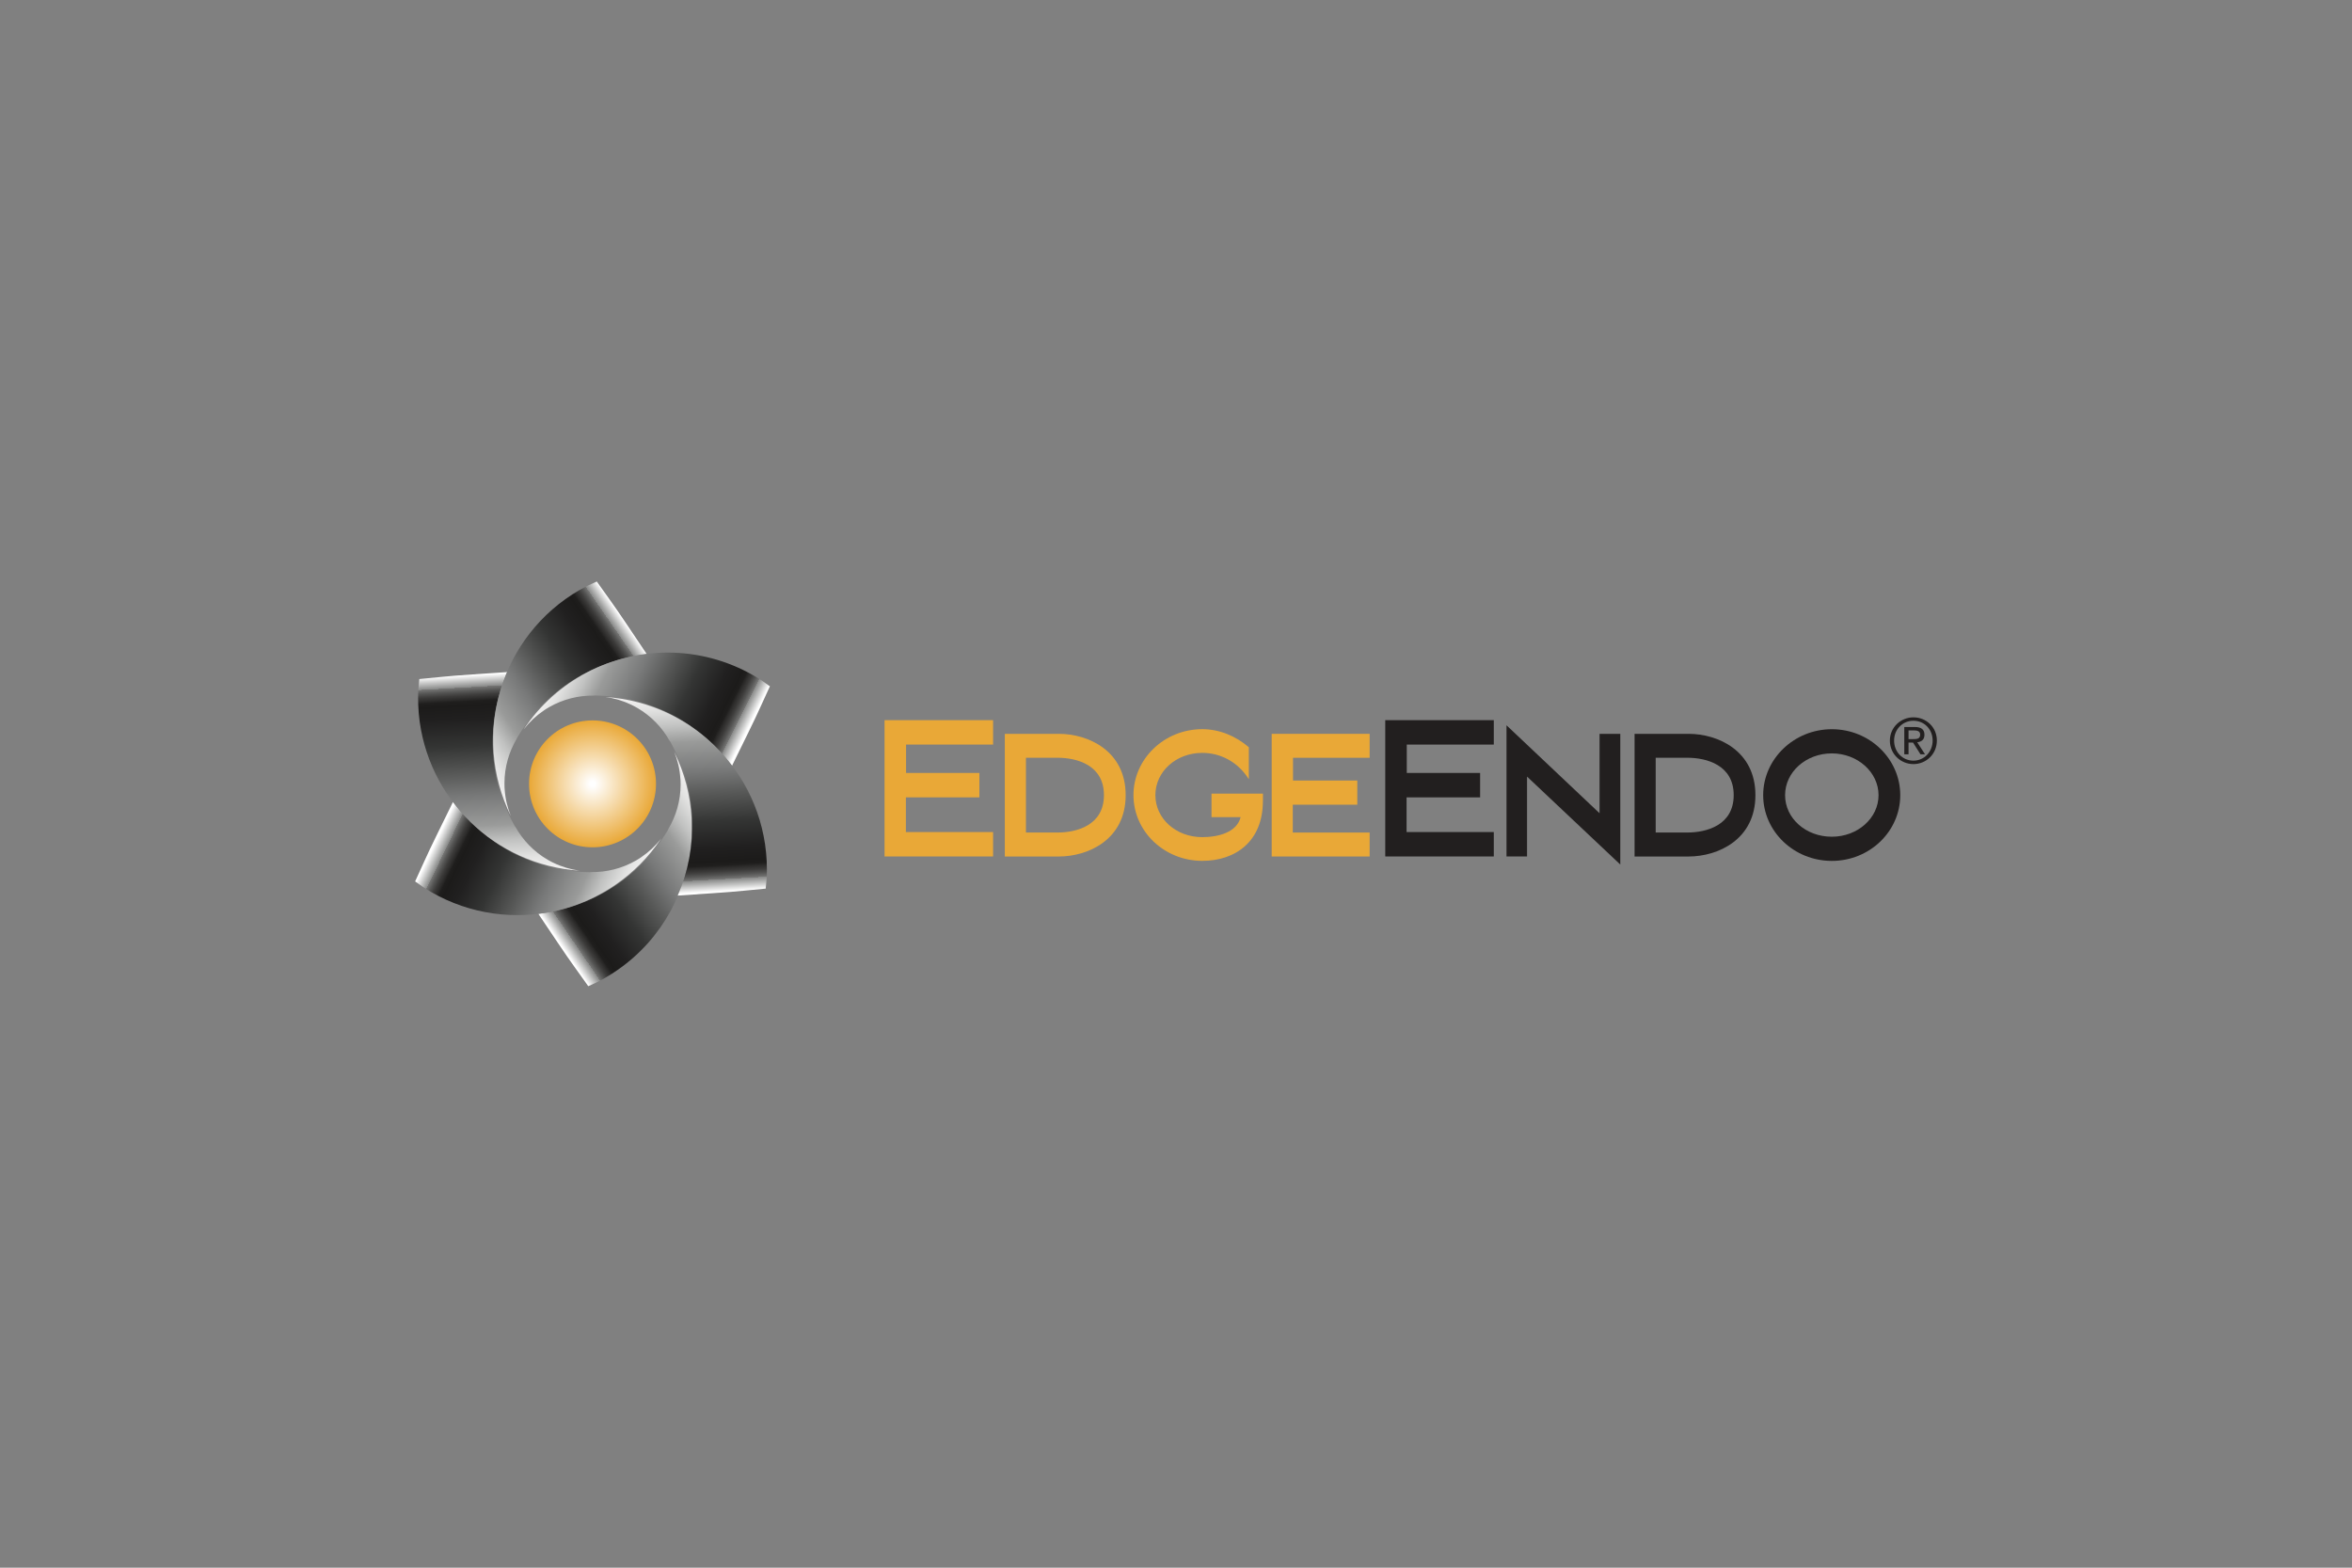 <?xml version="1.0" encoding="UTF-8"?><svg id="Layer_1" xmlns="http://www.w3.org/2000/svg" xmlns:xlink="http://www.w3.org/1999/xlink" viewBox="0 0 600 400"><rect x="0" y="0" width="600" height="400" fill="#808080" stroke="none"/><defs><style>.cls-1{fill:url(#linear-gradient);}.cls-2{fill:#e9a837;}.cls-3{fill:#221f1f;}.cls-4{fill:url(#linear-gradient-3);}.cls-5{fill:url(#linear-gradient-4);}.cls-6{fill:url(#linear-gradient-2);}.cls-7{fill:url(#linear-gradient-6);}.cls-8{fill:url(#linear-gradient-5);}.cls-9{fill:url(#radial-gradient);}</style><linearGradient id="linear-gradient" x1="182.66" y1="207.44" x2="139.99" y2="236.51" gradientUnits="userSpaceOnUse"><stop offset="0" stop-color="#f6f5f5"/><stop offset=".08" stop-color="#e3e3e2"/><stop offset=".17" stop-color="#c1c2c1"/><stop offset=".25" stop-color="#9a9b9a"/><stop offset=".4" stop-color="#787979"/><stop offset=".52" stop-color="#565756"/><stop offset=".65" stop-color="#343534"/><stop offset=".78" stop-color="#212020"/><stop offset=".85" stop-color="#1c1b1a"/><stop offset=".87" stop-color="#1f1e1d"/><stop offset=".88" stop-color="#2a2928"/><stop offset=".9" stop-color="#3c3b3a"/><stop offset=".92" stop-color="#555554"/><stop offset=".94" stop-color="#767675"/><stop offset=".94" stop-color="#888988"/><stop offset="1" stop-color="#fff"/></linearGradient><linearGradient id="linear-gradient-2" x1="160.32" y1="230.97" x2="114.13" y2="208.65" xlink:href="#linear-gradient"/><linearGradient id="linear-gradient-3" x1="128.55" y1="223.2" x2="125.61" y2="171.92" xlink:href="#linear-gradient"/><linearGradient id="linear-gradient-4" x1="119.75" y1="192.64" x2="162.48" y2="163.15" xlink:href="#linear-gradient"/><linearGradient id="linear-gradient-5" x1="141.88" y1="168.71" x2="187.97" y2="191.61" xlink:href="#linear-gradient"/><linearGradient id="linear-gradient-6" x1="173.74" y1="176.47" x2="176.68" y2="227.85" xlink:href="#linear-gradient"/><radialGradient id="radial-gradient" cx="151.15" cy="200" fx="151.15" fy="200" r="16.19" gradientUnits="userSpaceOnUse"><stop offset="0" stop-color="#fff"/><stop offset=".04" stop-color="#fff"/><stop offset="1" stop-color="#e9a837"/></radialGradient></defs><path class="cls-1" d="M173.57,198.64c0,.09,.01,.19,.02,.28,0,.13,.01,.26,.02,.39,0,.27,.02,.53,.02,.79v.12c-.01,4.04-1.14,7.94-3.15,11.32-.06,.14-.1,.25-.07,.2-7.34,12.35-19.77,19.92-33.08,21.42,8.99,13.41,6.75,10.05,12.74,18.47,1.47-.63,2.92-1.33,4.34-2.15,1.1-.63,2.16-1.31,3.18-2.02,.02-.02,.04-.03,.07-.05,11.42-7.97,18.03-20.58,18.76-33.76v-4.93c-.32-5.75-1.77-11.51-4.44-16.95h0c.89,2.19,1.43,4.51,1.58,6.87"/><path class="cls-6" d="M105.9,224.89c1.28,.96,2.61,1.86,4.03,2.68,20.27,11.7,45.9,5.51,58.76-13.63h0c-1.45,1.86-3.19,3.48-5.15,4.8-.08,.05-.15,.1-.23,.16-.11,.07-.22,.14-.33,.21-.23,.14-.45,.27-.68,.41-.03,.02-.07,.04-.1,.06-3.51,2.01-7.45,2.99-11.38,2.93-.15,.02-.27,.04-.2,.04-14.37-.18-27.09-7.22-35.04-17.98-7.12,14.49-5.38,10.92-9.68,20.32"/><path class="cls-4" d="M106.97,173.26c-.19,1.59-.31,3.19-.31,4.83,0,1.19,.05,2.36,.14,3.52,0,.03,0,.05,0,.08,.01,.16,.03,.33,.04,.49,1.98,21.5,19.36,38.5,41,39.98,0,0,0,0,0,0-2.34-.33-4.62-1.02-6.74-2.06-.08-.04-.17-.08-.25-.12-.12-.06-.23-.12-.35-.18-.24-.13-.46-.25-.69-.38-.03-.02-.07-.04-.1-.06-3.5-2.03-6.31-4.96-8.23-8.39-.09-.12-.17-.21-.14-.15-7.03-12.54-7.3-27.07-1.94-39.34-16.11,1.08-12.15,.8-22.44,1.78"/><path class="cls-5" d="M147.89,150.52c-20.27,11.7-27.72,37.01-17.57,57.71-.89-2.19-1.43-4.51-1.58-6.87,0-.09-.01-.18-.02-.27,0-.14-.01-.26-.02-.4,0-.26-.01-.53-.01-.79,0-.04,0-.08,0-.12,.01-4.04,1.14-7.95,3.15-11.32,.06-.14,.1-.25,.07-.19,7.34-12.35,19.79-19.85,33.09-21.35-8.99-13.41-6.77-10.12-12.76-18.54-1.47,.63-2.92,1.33-4.34,2.15"/><path class="cls-8" d="M133.61,186.07c1.45-1.86,3.19-3.49,5.16-4.81,.08-.05,.15-.1,.23-.16,.11-.07,.22-.14,.33-.21,.22-.14,.45-.28,.68-.41,.04-.02,.07-.04,.1-.06,3.51-2.01,7.45-2.99,11.37-2.93,.15-.02,.27-.04,.2-.04,14.37,.18,27.09,7.21,35.04,17.98,7.12-14.49,5.38-10.92,9.68-20.32-1.28-.96-2.61-1.86-4.03-2.68-6.95-4.01-14.54-5.92-22.03-5.92-14.33,0-28.29,6.99-36.74,19.56"/><path class="cls-7" d="M161.19,179.9c.08,.04,.17,.08,.25,.12,.12,.06,.23,.12,.35,.18,.23,.13,.46,.25,.69,.38,.04,.02,.07,.04,.1,.06,3.5,2.03,6.32,4.95,8.23,8.38,.09,.12,.16,.21,.14,.15,7.03,12.54,7.3,27.07,1.94,39.34,16.11-1.08,12.15-.8,22.44-1.78,.19-1.59,.31-3.2,.31-4.83,0-23.4-18.19-42.51-41.19-44.07,2.34,.33,4.62,1.02,6.74,2.06"/><path class="cls-9" d="M134.96,200c0,8.95,7.25,16.2,16.19,16.2s16.2-7.25,16.2-16.2-7.25-16.19-16.2-16.19-16.19,7.25-16.19,16.19"/><polyline class="cls-2" points="225.65 183.75 253.34 183.75 253.34 189.98 231.14 189.98 231.14 197.22 249.85 197.22 249.85 203.45 231.09 203.45 231.09 212.3 253.34 212.3 253.34 218.53 225.65 218.53"/><path class="cls-2" d="M256.33,218.53v-31.29h13.77c7.48,0,17.06,4.3,17.06,15.65s-9.58,15.65-17.06,15.65h-13.77Zm5.39-6.11h8.03c4.99,0,11.87-1.87,11.87-9.54s-6.88-9.54-11.87-9.54h-8.03v19.08Z"/><path class="cls-2" d="M322.17,204.38c0,10.29-6.98,15.27-15.46,15.27-9.73,0-17.56-7.54-17.56-16.77s7.83-16.83,17.56-16.83c4.34,0,8.53,1.74,11.87,4.61v8.17c-2.89-4.61-7.43-6.73-11.87-6.73-6.73,0-11.97,4.8-11.97,10.78s5.24,10.72,11.97,10.72c4.14,0,8.83-1.25,9.78-5.11h-7.43v-5.99h13.12v1.87Z"/><polygon class="cls-2" points="324.41 187.24 349.4 187.24 349.4 193.35 329.85 193.35 329.85 199.15 346.25 199.15 346.25 205.32 329.79 205.32 329.79 212.43 349.4 212.43 349.4 218.54 324.41 218.54 324.41 187.24"/><polygon class="cls-3" points="353.38 183.75 381.07 183.75 381.07 189.98 358.87 189.98 358.87 197.22 377.58 197.22 377.58 203.45 358.82 203.45 358.82 212.3 381.07 212.3 381.07 218.53 353.38 218.53 353.38 183.75"/><polygon class="cls-3" points="384.31 218.53 384.31 185.06 408.05 207.5 408.05 187.24 413.34 187.24 413.34 220.59 389.55 198.15 389.55 218.53 384.31 218.53"/><path class="cls-3" d="M416.98,218.53v-31.29h13.77c7.48,0,17.06,4.3,17.06,15.65s-9.58,15.65-17.06,15.65h-13.77Zm5.39-6.11h8.03c4.99,0,11.87-1.87,11.87-9.54s-6.89-9.54-11.87-9.54h-8.03v19.08Z"/><path class="cls-3" d="M467.3,186.06c9.68,0,17.46,7.6,17.46,16.83s-7.78,16.77-17.46,16.77-17.51-7.54-17.51-16.77,7.88-16.83,17.51-16.83m0,27.43c6.59,0,11.92-4.74,11.92-10.6s-5.34-10.66-11.92-10.66-11.92,4.74-11.92,10.66,5.29,10.6,11.92,10.6"/><path class="cls-3" d="M486.87,186.37h1.44c.73,0,1.53,.15,1.53,1.07,0,1.1-.88,1.15-1.84,1.15h-1.13v-2.22Zm-1.08,6.1h1.08v-3h1.15l1.9,3h1.16l-1.99-3.08c1.04-.11,1.84-.64,1.84-1.9,0-1.34-.78-1.99-2.44-1.99h-2.7v6.97Zm-2.6-3.51c0-2.86,2.14-5.06,4.93-5.06s4.9,2.2,4.9,5.06-2.14,5.12-4.9,5.12-4.93-2.2-4.93-5.12m-1.08,0c0,3.43,2.75,6,6.01,6s5.98-2.57,5.98-6-2.73-5.93-5.98-5.93-6.01,2.57-6.01,5.93"/></svg>